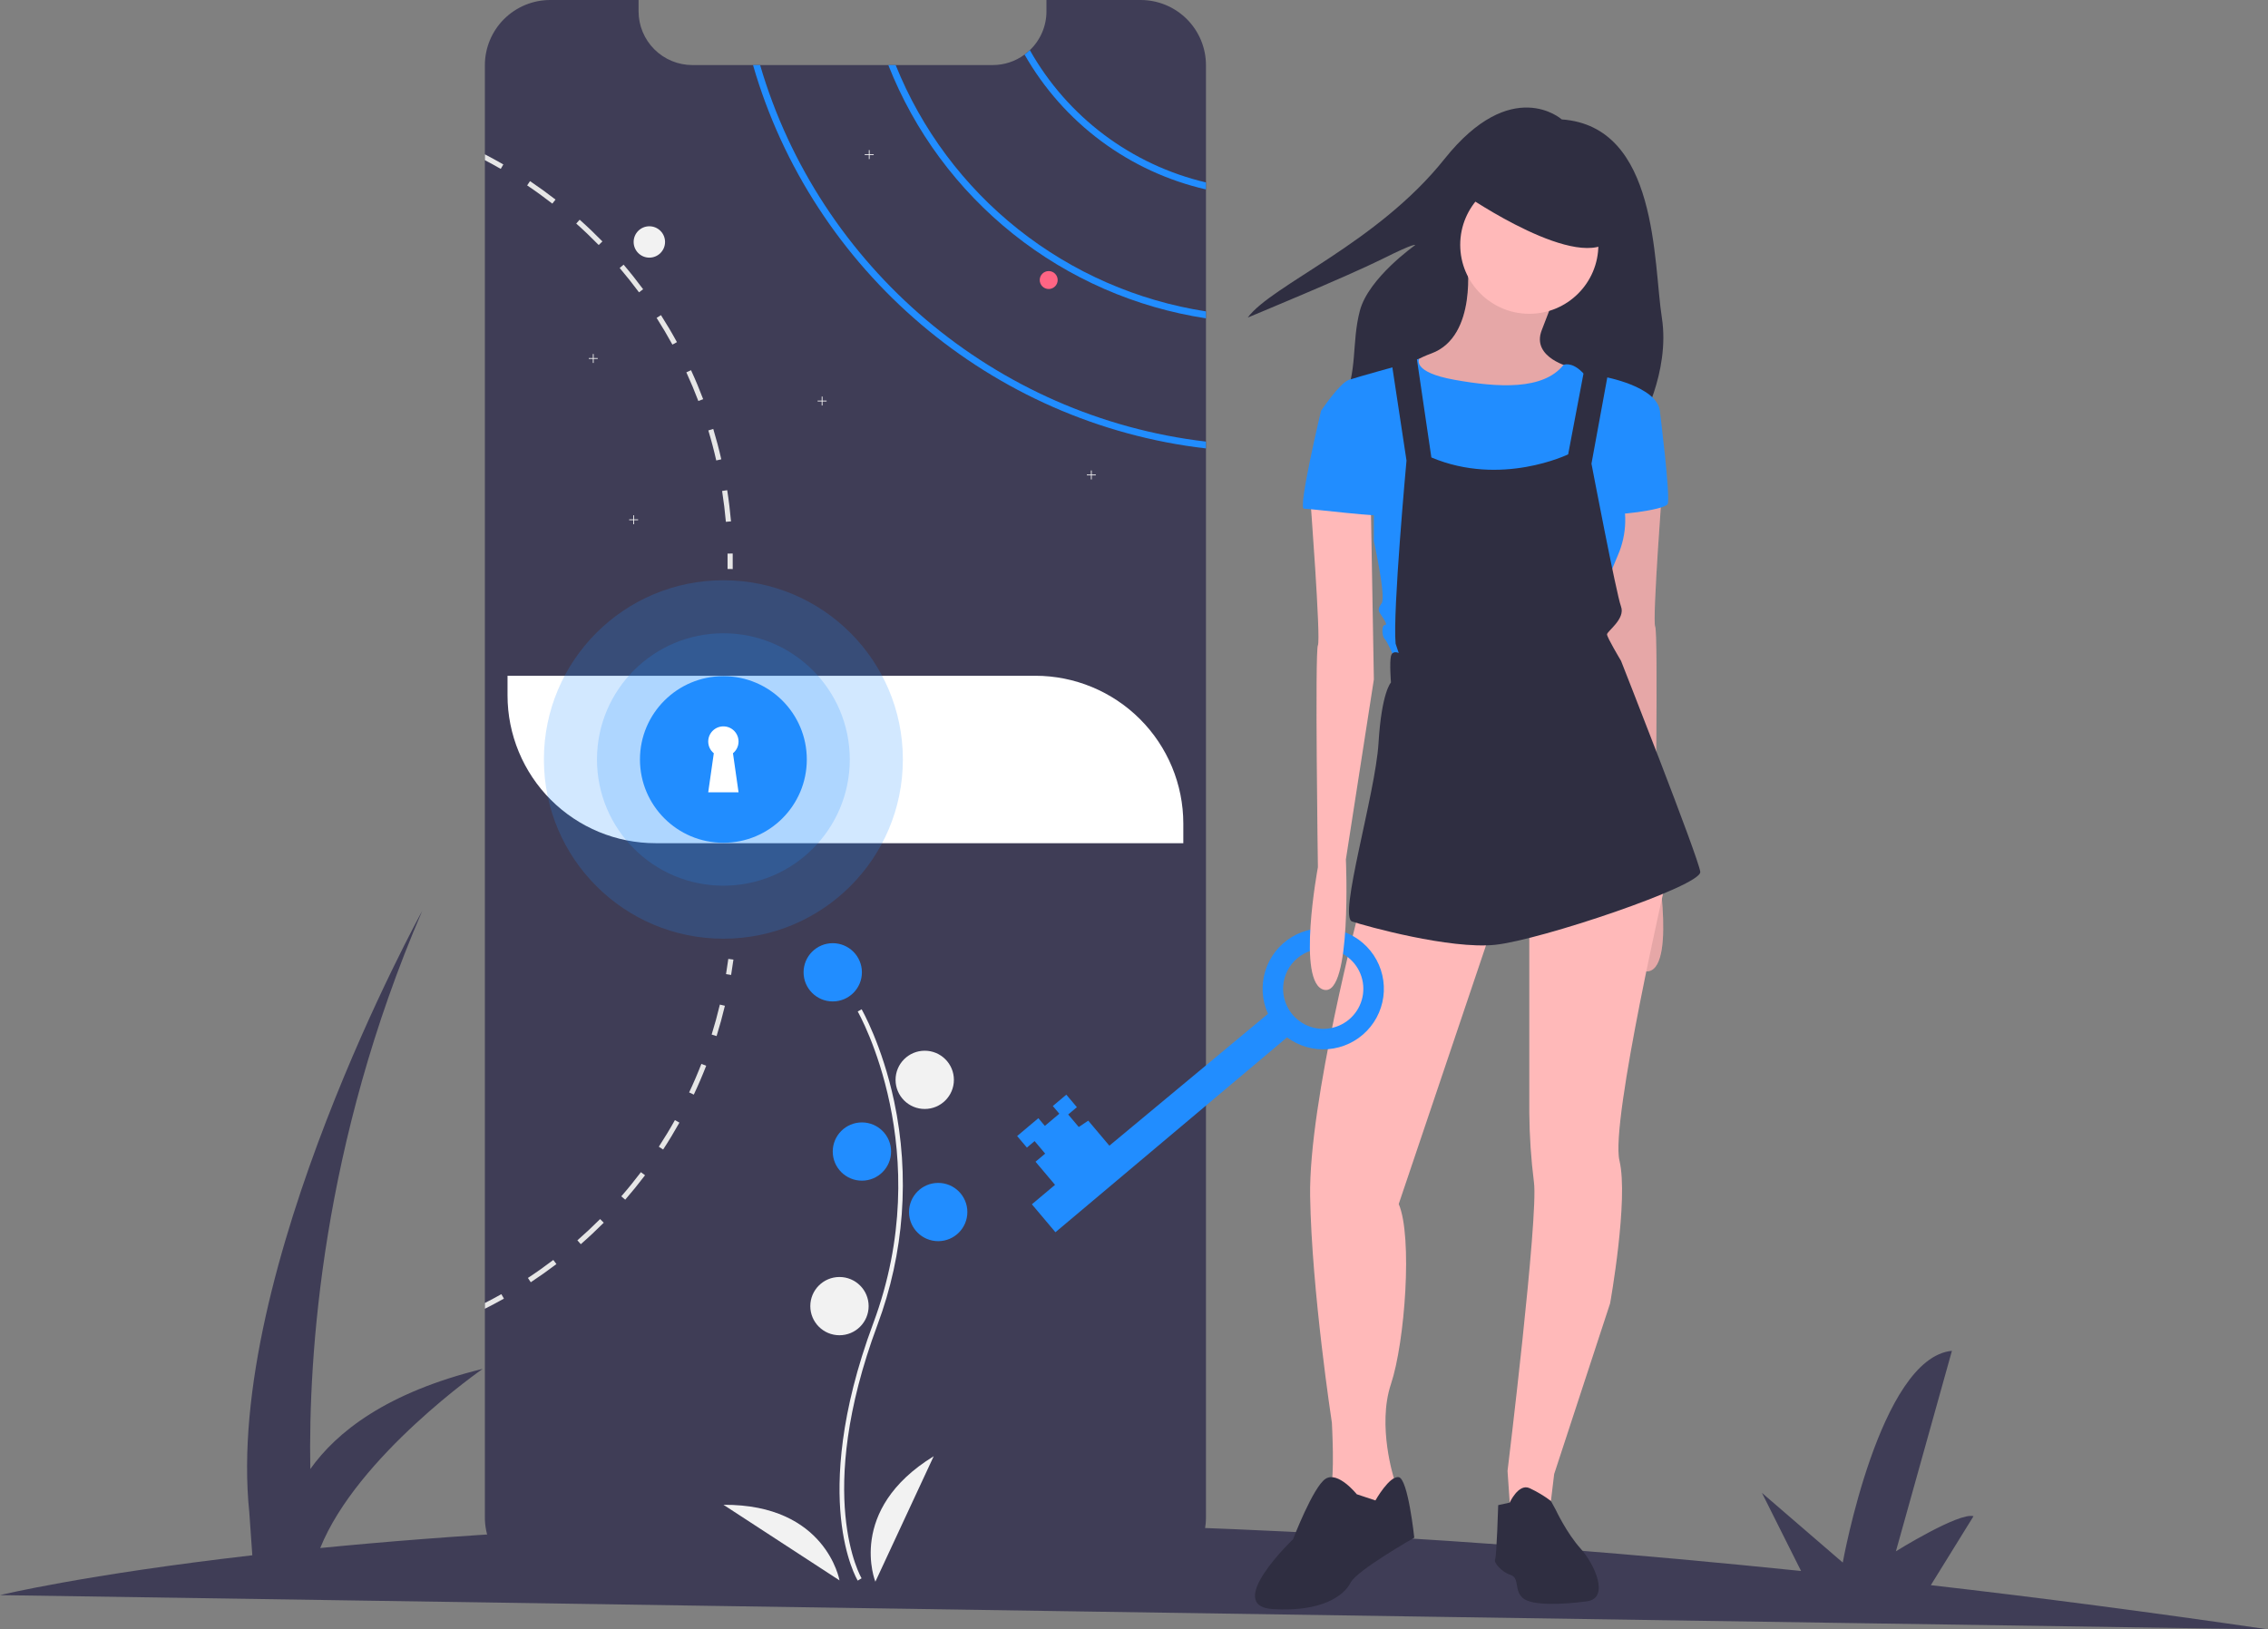 <svg width="501" height="360" viewBox="0 0 501 360" fill="none" xmlns="http://www.w3.org/2000/svg">
<rect x="0" y="0" width="501" height="360" fill="#808080" stroke="none"/>
<g clip-path="url(#clip0)">
<path d="M501 360C475.185 356.224 450.358 352.968 426.52 350.234L435.946 334.999C432.769 334.062 418.806 342.746 418.806 342.746L431.18 298.454C415.197 299.992 407.065 345.238 407.065 345.238L389.211 329.845L397.853 347.098C324.895 339.576 261.885 336.621 208.885 336.28L216.953 323.241C213.776 322.304 199.813 330.988 199.813 330.988L212.187 286.697C196.204 288.234 188.072 333.48 188.072 333.48L170.218 318.088L179.371 336.361C134.94 336.898 98.707 339.267 70.74 342.029C78.901 321.695 106.618 302.449 106.618 302.449C85.452 307.615 74.349 316.384 68.546 324.58C68.103 299.426 71.087 252.806 93.255 201.28C93.255 201.28 49.495 280.681 55.07 334.14L55.736 343.631C18.647 347.901 -1.52588e-05 352.434 -1.52588e-05 352.434L501 360Z" fill="#3F3D56"/>
<path d="M266.399 14.419V335.273C266.395 339.095 264.873 342.76 262.166 345.461C259.459 348.163 255.789 349.681 251.962 349.682H121.545C119.649 349.686 117.771 349.315 116.018 348.592C114.266 347.87 112.673 346.809 111.332 345.47C109.991 344.131 108.928 342.542 108.203 340.792C107.478 339.042 107.106 337.167 107.108 335.273V14.419C107.108 12.525 107.481 10.65 108.206 8.901C108.932 7.151 109.995 5.562 111.336 4.223C112.676 2.884 114.268 1.822 116.02 1.097C117.771 0.373 119.649 -0 121.545 6.76492e-07H141.061V2.5C141.061 5.648 142.313 8.668 144.542 10.895C146.77 13.122 149.793 14.374 152.946 14.375H219.277C221.815 14.38 224.286 13.568 226.325 12.058C226.737 11.759 227.128 11.431 227.494 11.078C228.656 9.971 229.579 8.639 230.21 7.165C230.84 5.69 231.164 4.103 231.162 2.5V6.76492e-07H251.962C253.858 -0.001 255.736 0.372 257.488 1.096C259.24 1.821 260.831 2.883 262.172 4.222C263.513 5.561 264.576 7.151 265.301 8.9C266.027 10.65 266.4 12.525 266.399 14.419Z" fill="#3F3D56"/>
<path d="M143.44 56.924C145.356 56.924 146.91 55.373 146.91 53.459C146.91 51.546 145.356 49.994 143.44 49.994C141.524 49.994 139.971 51.546 139.971 53.459C139.971 55.373 141.524 56.924 143.44 56.924Z" fill="#F2F2F2"/>
<path d="M227.494 11.078C227.128 11.431 226.737 11.759 226.325 12.058C230.574 19.526 236.33 26.03 243.229 31.159C250.127 36.288 258.017 39.929 266.399 41.852V40.307C258.244 38.386 250.576 34.796 243.879 29.765C237.183 24.734 231.604 18.371 227.494 11.078Z" fill="#218DFF"/>
<path d="M197.852 14.374H196.227C201.998 29.019 211.516 41.895 223.83 51.715C236.144 61.535 250.823 67.955 266.399 70.333V68.799C251.228 66.446 236.931 60.191 224.913 50.649C212.895 41.107 203.569 28.606 197.852 14.374Z" fill="#218DFF"/>
<path d="M167.908 14.374H166.342C179.441 59.785 218.965 93.588 266.399 99.078V97.568C219.788 92.103 180.943 58.944 167.908 14.374Z" fill="#218DFF"/>
<path d="M132.041 79.111H131.138V78.209H130.962V79.111H130.059V79.287H130.962V80.189H131.138V79.287H132.041V79.111Z" fill="#F2F2F2"/>
<path d="M193 34.066H192.097V33.165H191.921V34.066H191.018V34.243H191.921V35.145H192.097V34.243H193V34.066Z" fill="#F2F2F2"/>
<path d="M140.962 114.75H140.059V113.848H139.883V114.75H138.98V114.926H139.883V115.828H140.059V114.926H140.962V114.75Z" fill="#F2F2F2"/>
<path d="M182.593 88.516H181.69V87.614H181.514V88.516H180.61V88.692H181.514V89.594H181.69V88.692H182.593V88.516Z" fill="#F2F2F2"/>
<path d="M242.065 104.85H241.162V103.948H240.986V104.85H240.083V105.026H240.986V105.928H241.162V105.026H242.065V104.85Z" fill="#F2F2F2"/>
<path d="M231.658 63.854C232.752 63.854 233.64 62.968 233.64 61.874C233.64 60.781 232.752 59.894 231.658 59.894C230.563 59.894 229.675 60.781 229.675 61.874C229.675 62.968 230.563 63.854 231.658 63.854Z" fill="#FF6584"/>
<path d="M160.638 108.304L159.513 108.478C159.865 110.725 160.142 113.022 160.345 115.294L161.48 115.195C161.277 112.893 160.995 110.576 160.638 108.304Z" fill="#E6E6E6"/>
<path d="M157.56 94.771L156.47 95.103C157.129 97.281 157.719 99.513 158.219 101.736L159.334 101.483C158.824 99.236 158.224 96.979 157.56 94.771Z" fill="#E6E6E6"/>
<path d="M152.649 81.793L151.613 82.268C152.564 84.342 153.456 86.47 154.264 88.599L155.33 88.198C154.512 86.044 153.615 83.886 152.649 81.793Z" fill="#E6E6E6"/>
<path d="M146.008 69.626L145.046 70.234C146.27 72.155 147.445 74.145 148.535 76.14L149.536 75.595C148.436 73.576 147.247 71.566 146.008 69.626Z" fill="#E6E6E6"/>
<path d="M137.751 58.473L136.884 59.211C138.36 60.943 139.798 62.755 141.156 64.587L142.068 63.908C140.7 62.057 139.248 60.226 137.751 58.473Z" fill="#E6E6E6"/>
<path d="M128.047 48.544L127.289 49.39C128.994 50.91 130.664 52.509 132.255 54.137L133.072 53.34C131.462 51.692 129.772 50.078 128.047 48.544Z" fill="#E6E6E6"/>
<path d="M117.084 40.02L116.445 40.961C118.338 42.233 120.211 43.589 122.011 44.99L122.714 44.094C120.89 42.678 118.997 41.307 117.084 40.02Z" fill="#E6E6E6"/>
<path d="M107.108 34.1V35.387C108.292 36.006 109.467 36.654 110.617 37.318L111.187 36.333C109.848 35.56 108.489 34.816 107.108 34.1Z" fill="#E6E6E6"/>
<path d="M160.38 215.224C160.565 214.117 160.734 212.987 160.883 211.865L162.013 212.015C161.862 213.149 161.691 214.292 161.504 215.411L160.38 215.224Z" fill="#E6E6E6"/>
<path d="M157.204 228.579L158.293 228.917C158.976 226.718 159.595 224.464 160.13 222.219L159.02 221.957C158.49 224.178 157.882 226.403 157.204 228.579Z" fill="#E6E6E6"/>
<path d="M152.227 241.365L153.261 241.849C154.244 239.766 155.165 237.62 155.999 235.472L154.936 235.057C154.111 237.183 153.201 239.306 152.227 241.365Z" fill="#E6E6E6"/>
<path d="M145.531 253.361L146.487 253.98C147.747 252.05 148.956 250.049 150.082 248.036L149.088 247.479C147.977 249.47 146.778 251.448 145.531 253.361Z" fill="#E6E6E6"/>
<path d="M137.246 264.319L138.11 265.066C139.626 263.32 141.096 261.503 142.489 259.666L141.576 258.984C140.203 260.8 138.748 262.595 137.246 264.319Z" fill="#E6E6E6"/>
<path d="M127.545 274.043L128.295 274.899C130.038 273.38 131.742 271.778 133.37 270.151L132.564 269.344C130.955 270.956 129.265 272.535 127.545 274.043Z" fill="#E6E6E6"/>
<path d="M116.615 282.354L117.245 283.306C119.169 282.037 121.08 280.685 122.914 279.291L122.225 278.382C120.409 279.764 118.521 281.102 116.615 282.354Z" fill="#E6E6E6"/>
<path d="M111.315 286.922C109.938 287.699 108.53 288.452 107.108 289.165V287.888C108.337 287.264 109.556 286.605 110.75 285.937L111.315 286.922Z" fill="#E6E6E6"/>
<path d="M160.715 122.315L161.854 122.295C161.875 123.444 161.876 124.599 161.858 125.728L160.719 125.71C160.737 124.594 160.735 123.451 160.715 122.315Z" fill="#E6E6E6"/>
<path d="M112.113 149.305H228.684C237.359 149.305 245.679 152.747 251.813 158.874C257.947 165.001 261.394 173.31 261.394 181.975V186.299H144.823C136.148 186.299 127.828 182.857 121.694 176.731C115.56 170.604 112.113 162.294 112.113 153.63V149.305Z" fill="white"/>
<path d="M189.477 349.228C189.363 349.042 186.681 344.57 185.751 335.283C184.899 326.763 185.447 312.401 192.904 292.368C207.032 254.416 189.649 223.795 189.471 223.49L190.329 222.993C190.374 223.07 194.859 230.878 197.509 243.309C201.01 259.791 199.735 276.929 193.834 292.713C179.73 330.6 190.215 348.535 190.323 348.712L189.477 349.228Z" fill="#F2F2F2"/>
<path d="M183.952 221.262C187.511 221.262 190.395 218.381 190.395 214.827C190.395 211.273 187.511 208.392 183.952 208.392C180.394 208.392 177.51 211.273 177.51 214.827C177.51 218.381 180.394 221.262 183.952 221.262Z" fill="#218DFF"/>
<path d="M204.272 245.021C207.83 245.021 210.715 242.14 210.715 238.586C210.715 235.032 207.83 232.151 204.272 232.151C200.714 232.151 197.829 235.032 197.829 238.586C197.829 242.14 200.714 245.021 204.272 245.021Z" fill="#F2F2F2"/>
<path d="M190.395 260.861C193.954 260.861 196.838 257.98 196.838 254.426C196.838 250.872 193.954 247.991 190.395 247.991C186.837 247.991 183.952 250.872 183.952 254.426C183.952 257.98 186.837 260.861 190.395 260.861Z" fill="#218DFF"/>
<path d="M207.246 274.226C210.804 274.226 213.689 271.345 213.689 267.791C213.689 264.237 210.804 261.356 207.246 261.356C203.687 261.356 200.803 264.237 200.803 267.791C200.803 271.345 203.687 274.226 207.246 274.226Z" fill="#218DFF"/>
<path d="M185.439 295.015C188.998 295.015 191.882 292.134 191.882 288.58C191.882 285.027 188.998 282.146 185.439 282.146C181.881 282.146 178.996 285.027 178.996 288.58C178.996 292.134 181.881 295.015 185.439 295.015Z" fill="#F2F2F2"/>
<path d="M193.369 349.465C193.369 349.465 186.926 333.625 206.255 321.745L193.369 349.465Z" fill="#F2F2F2"/>
<path d="M185.445 349.177C185.445 349.177 182.513 332.333 159.818 332.477L185.445 349.177Z" fill="#F2F2F2"/>
<path opacity="0.2" d="M159.795 207.402C181.692 207.402 199.443 189.673 199.443 167.802C199.443 145.932 181.692 128.203 159.795 128.203C137.898 128.203 120.147 145.932 120.147 167.802C120.147 189.673 137.898 207.402 159.795 207.402Z" fill="#218DFF"/>
<path opacity="0.2" d="M159.795 195.689C175.216 195.689 187.716 183.204 187.716 167.802C187.716 152.401 175.216 139.916 159.795 139.916C144.375 139.916 131.874 152.401 131.874 167.802C131.874 183.204 144.375 195.689 159.795 195.689Z" fill="#218DFF"/>
<path d="M159.795 186.208C169.973 186.208 178.223 177.967 178.223 167.802C178.223 157.637 169.973 149.397 159.795 149.397C149.618 149.397 141.367 157.637 141.367 167.802C141.367 177.967 149.618 186.208 159.795 186.208Z" fill="#218DFF"/>
<path d="M163.146 163.833C163.146 163.268 163.003 162.712 162.73 162.218C162.458 161.723 162.064 161.305 161.586 161.003C161.108 160.701 160.561 160.525 159.997 160.491C159.432 160.457 158.869 160.567 158.358 160.809C157.847 161.051 157.406 161.419 157.076 161.877C156.745 162.335 156.537 162.87 156.469 163.43C156.401 163.991 156.476 164.56 156.688 165.084C156.899 165.607 157.24 166.069 157.679 166.426L156.445 175.053H163.146L161.912 166.426C162.298 166.112 162.609 165.717 162.822 165.268C163.036 164.82 163.146 164.329 163.146 163.833Z" fill="white"/>
<path d="M344.992 26.383C344.992 26.383 333.939 16.486 319.075 35.138C304.211 53.791 280.962 62.927 275.626 70.16C275.626 70.16 297.732 61.024 305.354 57.217C312.977 53.41 312.596 54.172 312.596 54.172C312.596 54.172 302.305 61.404 300.399 68.637C298.494 75.87 300.018 81.96 296.588 89.193C293.158 96.426 362.143 94.142 362.143 94.142C362.143 94.142 369.004 82.341 367.098 70.16C365.192 57.978 366.336 27.906 344.992 26.383Z" fill="#2F2E41"/>
<path d="M324.086 57.519C324.086 57.519 326.49 74.323 316.189 78.095C305.889 81.867 309.666 87.011 309.666 87.011L325.116 94.555L341.597 89.411L347.091 81.181C347.091 81.181 338.164 79.124 340.567 72.951C342.971 66.778 343.657 64.721 343.657 64.721L324.086 57.519Z" fill="#FFB9B9"/>
<path opacity="0.1" d="M324.086 57.519C324.086 57.519 326.49 74.323 316.189 78.095C305.889 81.867 309.666 87.011 309.666 87.011L325.116 94.555L341.597 89.411L347.091 81.181C347.091 81.181 338.164 79.124 340.567 72.951C342.971 66.778 343.657 64.721 343.657 64.721L324.086 57.519Z" fill="black"/>
<path d="M367.348 105.529C367.348 105.529 364.945 137.078 365.632 138.45C366.318 139.821 365.632 187.488 365.632 187.488C365.632 187.488 370.438 213.208 364.258 214.579C358.078 215.951 359.451 185.774 359.451 185.774L353.271 145.994L353.958 106.558L367.348 105.529Z" fill="#FFB9B9"/>
<path opacity="0.1" d="M367.348 105.529C367.348 105.529 364.945 137.078 365.632 138.45C366.318 139.821 365.632 187.488 365.632 187.488C365.632 187.488 370.438 213.208 364.258 214.579C358.078 215.951 359.451 185.774 359.451 185.774L353.271 145.994L353.958 106.558L367.348 105.529Z" fill="black"/>
<path d="M300.395 200.519C300.395 200.519 289.065 243.385 289.408 264.304C289.752 285.222 294.215 314.371 294.215 314.371C294.215 314.371 294.902 327.059 293.872 328.431C292.842 329.803 299.022 335.632 299.022 335.632L305.546 331.86L307.949 329.117V326.716C307.949 326.716 304.172 315.057 307.262 305.798C310.352 296.539 312.069 273.22 308.979 266.018L330.267 202.92L300.395 200.519Z" fill="#FFB9B9"/>
<path d="M299.709 330.145C299.709 330.145 295.589 325.002 292.842 326.716C290.095 328.431 285.631 340.09 285.631 340.09C285.631 340.09 270.181 354.836 281.168 355.522C292.155 356.208 296.962 352.436 298.335 349.692C299.709 346.949 312.413 339.747 312.413 339.747C312.413 339.747 311.039 326.716 308.979 326.373C306.919 326.03 303.829 331.517 303.829 331.517L299.709 330.145Z" fill="#2F2E41"/>
<path d="M337.82 203.263V245.786C337.86 250.945 338.204 256.098 338.85 261.217C339.88 268.762 333.013 325.002 333.013 325.002L333.7 334.946L342.284 334.261L343.314 325.687L355.674 287.966C355.674 287.966 359.795 264.989 357.735 256.416C355.674 247.843 368.378 192.975 368.378 192.975L337.82 203.263Z" fill="#FFB9B9"/>
<path d="M330.953 332.546L333.496 331.994C333.496 331.994 335.417 327.745 337.82 328.774C339.512 329.553 341.114 330.512 342.599 331.634L343.657 333.575C343.657 333.575 346.061 338.719 349.151 342.148C352.241 345.577 355.674 353.121 350.524 353.807C345.374 354.493 338.507 354.836 336.447 353.121C334.387 351.407 335.76 348.663 333.7 347.978C331.64 347.292 329.923 345.234 330.267 344.548C330.61 343.862 330.953 332.546 330.953 332.546Z" fill="#2F2E41"/>
<path d="M337.82 69.331C346.248 69.331 353.08 62.507 353.08 54.09C353.08 45.673 346.248 38.849 337.82 38.849C329.393 38.849 322.561 45.673 322.561 54.09C322.561 62.507 329.393 69.331 337.82 69.331Z" fill="#FFB9B9"/>
<path d="M308.979 80.838L313.514 79.257C313.514 79.257 311.726 82.21 321.34 83.924C330.953 85.639 340.91 86.246 345.374 80.627C345.374 80.627 347.091 79.809 349.494 82.21C351.898 84.61 353.271 83.924 353.271 83.924L351.554 92.841L348.121 109.301L343.657 121.646L330.953 118.903L317.219 108.958L312.069 95.584V83.239L308.979 80.838Z" fill="#218DFF"/>
<path d="M350.868 85.639L354.301 83.239C354.301 83.239 365.975 85.296 366.662 90.783L357.735 107.929C359.555 112.7 359.432 117.994 357.391 122.675C353.958 130.562 354.301 132.277 354.301 132.277L351.898 142.565L308.292 145.994C308.292 145.994 306.576 141.879 305.889 141.193C305.202 140.507 305.202 138.107 305.889 138.107C306.576 138.107 305.889 137.078 305.202 136.049C304.516 135.02 304.172 134.678 305.202 133.306C306.232 131.934 303.485 119.589 303.485 119.589V106.215L291.812 90.783C291.812 90.783 295.932 84.61 297.992 83.924C300.052 83.239 309.852 80.534 309.852 80.534L312.069 83.795L315.159 108.615L319.623 123.704L338.417 120.515L345.717 108.272L350.524 93.869L350.868 85.639Z" fill="#218DFF"/>
<path d="M363.915 88.725L366.662 90.783C366.662 90.783 369.065 109.987 368.378 111.358C367.692 112.73 355.675 114.102 355.331 113.416C354.988 112.73 363.915 88.725 363.915 88.725Z" fill="#218DFF"/>
<path d="M307.262 79.123L310.696 101.757C310.696 101.757 307.606 135.363 308.292 142.222L308.979 144.279C308.979 144.279 307.606 143.594 307.262 144.965C306.919 146.337 307.262 150.795 307.262 150.795C307.262 150.795 305.202 152.853 304.515 164.169C303.829 175.486 295.588 202.577 298.679 203.606C301.769 204.634 320.31 209.778 330.267 208.75C340.224 207.721 375.932 195.718 375.589 192.632C375.245 189.546 358.078 145.994 358.078 145.994C358.078 145.994 354.988 140.85 354.988 140.164C354.988 139.478 359.108 136.735 358.078 133.992C357.048 131.248 351.554 102.442 351.554 102.442L355.331 81.867L350.181 80.495L346.404 100.385C346.404 100.385 331.64 107.586 316.189 101.071L312.756 77.752L307.262 79.123Z" fill="#2F2E41"/>
<path d="M323.782 43.152C323.782 43.152 349.19 60.641 356.057 52.754C362.924 44.867 344.039 38.008 344.039 38.008L328.245 36.294L323.782 43.152Z" fill="#2F2E41"/>
<path d="M284.305 229.202C286.92 231.146 290.155 232.071 293.404 231.804C296.653 231.536 299.693 230.094 301.954 227.748C304.215 225.402 305.541 222.313 305.685 219.06C305.828 215.807 304.779 212.613 302.734 210.077C300.688 207.542 297.787 205.838 294.574 205.286C291.361 204.734 288.057 205.371 285.281 207.078C282.504 208.785 280.447 211.445 279.493 214.559C278.54 217.673 278.757 221.027 280.103 223.993L245.06 253.134L240.394 247.603L238.298 249.004L235.965 246.238L237.882 244.625L235.549 241.86L232.567 244.369L234.003 246.071L230.808 248.759L229.372 247.058L224.687 251.001L226.84 253.553L228.544 252.12L230.877 254.885L228.747 256.677L233.054 261.783L227.942 266.084L233.147 272.253L284.305 229.202ZM293.054 209.654C294.8 209.803 296.463 210.466 297.833 211.559C299.202 212.652 300.216 214.126 300.746 215.794C301.277 217.463 301.3 219.251 300.813 220.932C300.326 222.614 299.35 224.114 298.01 225.242C296.669 226.37 295.024 227.075 293.282 227.27C291.54 227.464 289.78 227.138 288.223 226.332C286.667 225.527 285.385 224.279 284.539 222.746C283.692 221.213 283.32 219.464 283.47 217.719C283.67 215.38 284.792 213.217 286.589 211.704C288.387 210.192 290.712 209.454 293.054 209.654V209.654Z" fill="#218DFF"/>
<path d="M289.408 109.644C289.408 109.644 291.812 141.193 291.125 142.565C290.438 143.937 291.125 191.603 291.125 191.603C291.125 191.603 286.318 217.323 292.498 218.694C298.679 220.066 297.305 189.889 297.305 189.889L303.486 150.109L302.799 110.673L289.408 109.644Z" fill="#FFB9B9"/>
<path d="M294.558 89.754L291.812 90.783C291.812 90.783 286.661 112.387 288.035 112.387C289.408 112.387 305.889 114.445 305.889 113.759C305.889 113.073 302.799 96.27 302.799 96.27L294.558 89.754Z" fill="#218DFF"/>
</g>
<defs>
<clipPath id="clip0">
<rect width="501" height="360" fill="white"/>
</clipPath>
</defs>
</svg>
